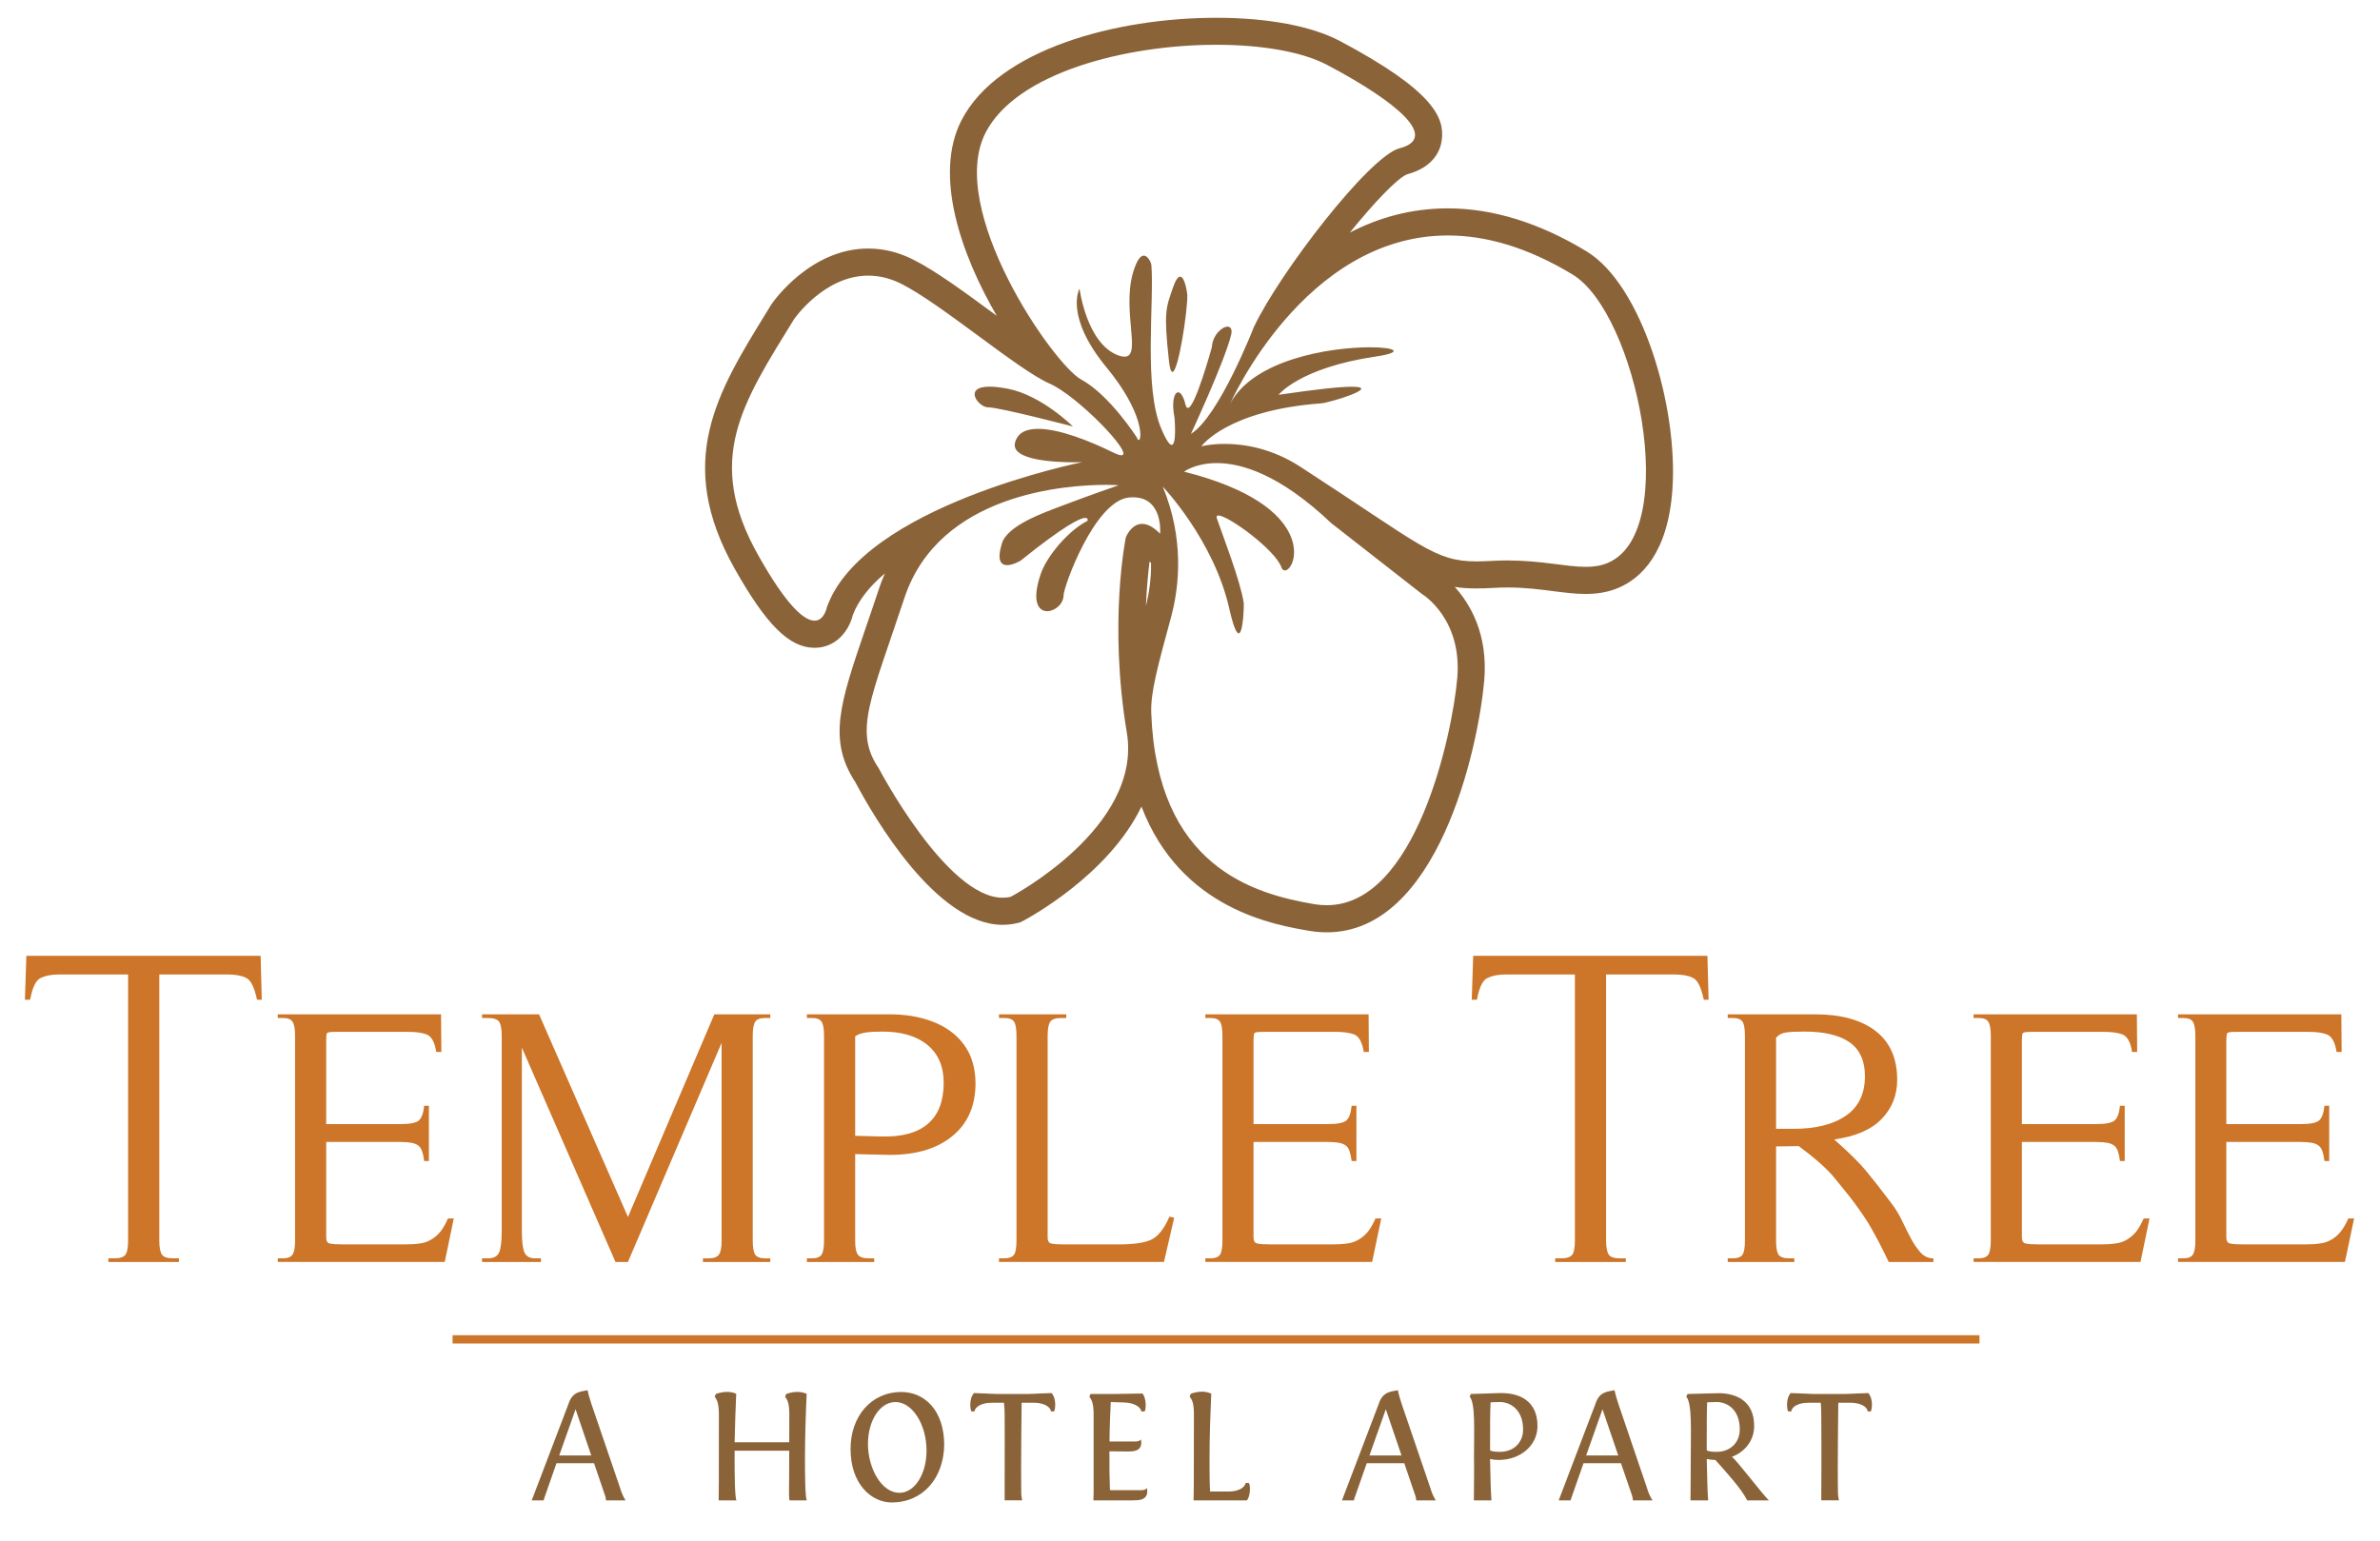 <?xml version="1.0" encoding="utf-8"?>
<!-- Generator: Adobe Illustrator 14.0.0, SVG Export Plug-In . SVG Version: 6.00 Build 43363)  -->
<!DOCTYPE svg PUBLIC "-//W3C//DTD SVG 1.1//EN" "http://www.w3.org/Graphics/SVG/1.1/DTD/svg11.dtd">
<svg version="1.1" id="Layer_1" xmlns="http://www.w3.org/2000/svg" xmlns:xlink="http://www.w3.org/1999/xlink" x="0px" y="0px"
	 width="176px" height="114px" viewBox="0 0 176 114" enable-background="new 0 0 176 114" xml:space="preserve">
<g>
	<g>
		<path fill="#8B6339" d="M89.95,3.312c3.335,0,6.341,0.512,8.19,1.488c5.27,2.79,8.292,5.409,5.35,6.17
			c-2.239,0.584-8.886,9.237-10.77,13.225c0,0-2.571,6.618-4.652,7.897c0,0,2.479-5.331,2.963-7.287
			c0.117-0.448-0.024-0.646-0.254-0.646c-0.406,0-1.106,0.619-1.161,1.521c0,0-1.233,4.492-1.772,4.492
			c-0.075,0-0.133-0.079-0.177-0.246c-0.155-0.632-0.362-0.909-0.54-0.909c-0.295,0-0.503,0.722-0.276,1.845
			c0,0,0.188,2.043-0.206,2.043c-0.149,0-0.39-0.308-0.757-1.172c-1.338-3.077-0.525-9.381-0.744-12.127
			c-0.022-0.18-0.243-0.697-0.559-0.697c-0.183,0-0.384,0.171-0.595,0.674c-1.241,2.963,0.542,6.799-0.829,6.799
			c-0.116,0-0.241-0.023-0.401-0.074c-2.403-0.818-2.928-4.958-2.928-4.958s-1.156,2.011,2.021,5.859
			c2.698,3.275,2.618,5.334,2.356,5.334c-0.05,0-0.105-0.064-0.144-0.193c0,0-2.016-3.149-4.109-4.277
			c-2.084-1.14-10.001-12.599-7.067-18.27C75.169,5.39,83.212,3.312,89.95,3.312 M86.702,27.508c0.437,0,1.123-4.484,1.098-5.687
			c-0.011-0.186-0.183-1.36-0.528-1.36c-0.152,0-0.337,0.227-0.556,0.879c-0.48,1.405-0.671,1.725-0.282,5.264
			C86.497,27.24,86.591,27.508,86.702,27.508 M107.068,17.416c2.734,0,5.817,0.826,9.224,2.888
			c4.729,2.858,8.058,19.004,2.615,21.326c-0.513,0.221-1.055,0.295-1.645,0.295c-1.468,0-3.255-0.473-5.8-0.473
			c-0.386,0-0.789,0.012-1.204,0.036c-0.39,0.021-0.74,0.035-1.066,0.035c-3.119,0-4.065-1.181-13.021-6.993
			c-2.148-1.395-4.208-1.699-5.602-1.699c-1.063,0-1.734,0.182-1.734,0.182s1.889-2.662,8.856-3.179
			c0.652-0.049,4.526-1.23,2.275-1.23c-0.826,0-2.482,0.164-5.419,0.598c0,0,1.56-2.001,7.17-2.828
			c2.181-0.322,1.462-0.689-0.404-0.689c-2.92,0-8.63,0.889-10.353,4.189C90.962,29.874,96.429,17.416,107.068,17.416 M64.2,20.387
			c0.771,0,1.587,0.171,2.453,0.606c2.95,1.482,8.632,6.358,10.947,7.37c2.068,0.891,6.337,5.31,5.322,5.31
			c-0.127,0-0.326-0.072-0.625-0.215c-1.756-0.868-3.993-1.74-5.536-1.74c-0.871,0-1.512,0.285-1.7,1.022
			c-0.332,1.315,2.994,1.452,4.377,1.452c0.365,0,0.597-0.009,0.597-0.009s-16.253,3.243-18.891,10.744c0,0-0.185,0.979-0.91,0.979
			c-0.716,0-1.985-0.963-4.156-4.826c-4.007-7.102-1.189-11.245,2.643-17.474C58.723,23.605,60.935,20.387,64.2,20.387
			 M73.056,30.126L73.056,30.126h0.015c0.835,0,6.271,1.418,6.271,1.418s-2.314-2.305-4.8-2.79c-0.564-0.106-1.014-0.157-1.36-0.157
			C71.179,28.598,72.371,30.126,73.056,30.126 M89.986,34.252c1.83,0,4.671,0.844,8.455,4.437l6.728,5.257
			c0,0,2.983,1.787,2.594,6.23c-0.381,4.254-3.083,16.775-9.642,16.775c-0.29,0-0.584-0.021-0.882-0.069
			c-4.579-0.764-11.688-2.821-12.105-14.161c-0.055-1.532,0.495-3.49,1.455-7.036c0.644-2.366,0.976-5.861-0.603-9.692
			c0,0,3.774,3.946,4.919,9.022c0.308,1.36,0.536,1.83,0.697,1.83c0.337,0,0.398-2.102,0.37-2.259
			c-0.229-1.583-1.62-5.17-1.985-6.243c-0.05-0.155-0.006-0.217,0.11-0.217c0.73,0,4.2,2.538,4.654,3.819
			c0.052,0.168,0.154,0.246,0.266,0.246c0.876,0,2.546-4.789-7.453-7.304C87.564,34.888,88.386,34.252,89.986,34.252 M81.819,35.861
			c0.575,0,0.904,0.031,0.904,0.031s-1.988,0.678-4.079,1.475c-1.582,0.596-4.167,1.51-4.56,2.844
			c-0.384,1.271-0.047,1.589,0.393,1.589c0.453,0,1.009-0.342,1.009-0.342c3.282-2.637,4.401-3.151,4.772-3.151
			c0.232,0,0.171,0.209,0.171,0.209c-1.501,0.77-3.028,2.671-3.457,3.907c-0.716,2.074-0.179,2.782,0.471,2.782
			c0.561,0,1.208-0.533,1.208-1.18c0-0.612,2.292-6.998,4.853-7.232c0.091-0.006,0.185-0.011,0.274-0.011
			c2.267,0,2.01,2.691,2.01,2.691c-0.531-0.539-0.971-0.726-1.33-0.726c-0.821,0-1.203,0.994-1.203,0.994s-1.294,6.277,0.074,14.449
			c1.169,7.016-8.583,12.138-8.583,12.138c-0.205,0.053-0.406,0.069-0.605,0.069c-4.142,0-9.166-9.585-9.166-9.585
			c-1.855-2.731-0.578-5.093,1.905-12.583C69.448,36.479,78.86,35.861,81.819,35.861 M89.95,1.315
			c-7.432,0-16.139,2.338-18.843,7.572c-2.093,4.05-0.033,9.948,2.604,14.474c-0.056-0.046-0.113-0.085-0.171-0.129
			c-2.146-1.582-4.366-3.211-5.992-4.023c-1.086-0.554-2.209-0.827-3.349-0.827c-4.269,0-7.015,3.923-7.128,4.094l-0.027,0.042
			l-0.031,0.044l-0.348,0.567c-3.642,5.917-6.791,11.022-2.336,18.935c2.341,4.156,4.05,5.849,5.906,5.849
			c1.565,0,2.538-1.223,2.834-2.431c0.423-1.113,1.266-2.142,2.372-3.074c-0.171,0.379-0.326,0.775-0.459,1.191
			c-0.356,1.075-0.691,2.043-0.989,2.918c-1.858,5.442-2.795,8.196-0.747,11.325c1.383,2.603,5.995,10.56,10.897,10.56
			c0.362,0,0.732-0.041,1.083-0.128l0.238-0.062l0.218-0.113c0.327-0.178,6.296-3.37,8.729-8.445
			c2.906,7.614,9.866,8.763,12.5,9.208c0.412,0.063,0.811,0.095,1.208,0.095c8.159,0,11.171-13.428,11.638-18.601
			c0.301-3.47-1.056-5.711-2.179-6.947c0.498,0.084,1.025,0.112,1.612,0.112c0.34,0,0.727-0.007,1.175-0.034
			c0.365-0.021,0.733-0.036,1.096-0.036c1.321,0,2.446,0.148,3.436,0.276c0.818,0.104,1.599,0.204,2.364,0.204
			c0.913,0,1.709-0.147,2.432-0.457c1.633-0.696,3.648-2.524,3.981-7.269c0.431-6.113-2.245-15.133-6.35-17.615
			c-3.475-2.108-6.926-3.179-10.258-3.179c-2.727,0-5.138,0.699-7.244,1.789c1.783-2.203,3.465-3.975,4.216-4.302
			c2.058-0.55,2.506-1.857,2.586-2.587c0.191-1.605-0.595-3.593-7.548-7.284C96.984,1.926,93.744,1.315,89.95,1.315 M84.744,44.82
			c0.053-1.369,0.166-2.494,0.266-3.292l0.11,0.118C85.134,42.856,84.962,43.931,84.744,44.82"/>
		<g>
			<path fill="#CD7528" d="M20.542,93.339v-0.268h0.387c0.354,0,0.592-0.099,0.708-0.284c0.127-0.188,0.183-0.537,0.183-1.04V76.624
				c0-0.509-0.056-0.858-0.183-1.043c-0.116-0.193-0.354-0.287-0.708-0.287h-0.387v-0.271h12.072l0.025,2.782h-0.376
				c-0.114-0.711-0.346-1.146-0.71-1.294c-0.321-0.127-0.777-0.191-1.375-0.191h-5.469c-0.324,0-0.503,0.043-0.533,0.109
				c-0.042,0.071-0.053,0.244-0.053,0.515v6.199h5.483c0.708,0,1.164-0.091,1.371-0.271c0.203-0.18,0.335-0.543,0.39-1.088h0.351
				v4.092h-0.351c-0.028-0.274-0.077-0.499-0.136-0.673c-0.052-0.186-0.141-0.333-0.254-0.436c-0.122-0.112-0.29-0.188-0.517-0.238
				c-0.224-0.041-0.512-0.067-0.854-0.067h-5.483v7.064c0,0.256,0.083,0.408,0.262,0.447c0.186,0.049,0.534,0.067,1.057,0.067h4.465
				c0.429,0,0.813-0.019,1.125-0.067c0.318-0.039,0.597-0.134,0.849-0.286c0.247-0.145,0.476-0.338,0.677-0.577
				c0.2-0.249,0.391-0.574,0.57-0.991h0.429l-0.669,3.219H20.542z"/>
			<path fill="#CD7528" d="M56.964,75.023v0.271h-0.378c-0.376,0-0.633,0.094-0.744,0.287c-0.122,0.185-0.177,0.534-0.177,1.043
				v15.123c0,0.503,0.055,0.853,0.177,1.04c0.111,0.186,0.368,0.284,0.744,0.284h0.378v0.268h-4.979v-0.268h0.409
				c0.393,0,0.652-0.099,0.777-0.284c0.13-0.188,0.191-0.537,0.191-1.04V77.134l-6.926,16.205h-0.921l-6.924-15.854v13.553
				c0,0.763,0.062,1.285,0.186,1.582c0.13,0.303,0.393,0.451,0.788,0.451h0.437v0.268h-4.354v-0.268h0.432
				c0.428,0,0.71-0.148,0.835-0.451c0.124-0.297,0.188-0.819,0.188-1.582V76.624c0-0.509-0.064-0.858-0.188-1.043
				c-0.125-0.193-0.407-0.287-0.835-0.287h-0.432v-0.271h4.214l6.575,14.991l6.387-14.991H56.964z"/>
			<path fill="#CD7528" d="M63.238,91.747c0,0.503,0.063,0.853,0.194,1.04c0.126,0.186,0.393,0.284,0.81,0.284h0.407v0.268h-4.979
				v-0.268h0.381c0.354,0,0.595-0.099,0.713-0.284c0.116-0.188,0.174-0.537,0.174-1.04V76.624c0-0.509-0.058-0.858-0.174-1.043
				c-0.119-0.193-0.359-0.287-0.713-0.287h-0.381v-0.271h6.118c0.971,0,1.85,0.12,2.636,0.354c0.785,0.234,1.451,0.565,2.001,1.001
				c0.547,0.434,0.979,0.965,1.277,1.594c0.288,0.631,0.435,1.354,0.435,2.165c0,1.694-0.595,3.016-1.787,3.953
				c-1.181,0.936-2.814,1.382-4.891,1.324l-2.22-0.055V91.747z M65.166,84.06c1.523,0.041,2.685-0.274,3.456-0.944
				c0.78-0.671,1.164-1.683,1.164-3.036c0-1.205-0.406-2.135-1.205-2.796c-0.802-0.659-1.913-0.985-3.334-0.985
				c-0.489,0-0.888,0.022-1.211,0.067c-0.313,0.045-0.581,0.136-0.796,0.282v7.361L65.166,84.06z"/>
			<path fill="#CD7528" d="M77.472,91.527c0,0.256,0.088,0.408,0.268,0.447c0.18,0.049,0.537,0.067,1.053,0.067h3.957
				c1.029,0,1.803-0.106,2.323-0.321c0.545-0.234,1.012-0.815,1.407-1.733l0.352,0.08l-0.758,3.271H73.875v-0.268h0.373
				c0.382,0,0.625-0.099,0.75-0.282c0.116-0.189,0.171-0.539,0.171-1.042V76.624c0-0.509-0.055-0.858-0.171-1.043
				c-0.125-0.193-0.368-0.287-0.75-0.287h-0.373v-0.271h4.974v0.271h-0.404c-0.396,0-0.661,0.094-0.785,0.287
				c-0.125,0.185-0.188,0.534-0.188,1.043V91.527z"/>
			<path fill="#CD7528" d="M89.135,93.339v-0.268h0.379c0.356,0,0.597-0.099,0.714-0.284c0.116-0.188,0.171-0.537,0.171-1.04V76.624
				c0-0.509-0.055-0.858-0.171-1.043c-0.117-0.193-0.357-0.287-0.714-0.287h-0.379v-0.271h12.072l0.02,2.782h-0.379
				c-0.11-0.711-0.346-1.146-0.708-1.294c-0.323-0.127-0.782-0.191-1.377-0.191h-5.464c-0.326,0-0.509,0.043-0.545,0.109
				c-0.03,0.071-0.056,0.244-0.056,0.515v6.199h5.498c0.704,0,1.158-0.091,1.368-0.271c0.207-0.18,0.332-0.543,0.39-1.088h0.352
				v4.092h-0.352c-0.035-0.274-0.085-0.499-0.138-0.673c-0.05-0.186-0.139-0.333-0.252-0.436c-0.119-0.112-0.288-0.188-0.517-0.238
				c-0.228-0.041-0.506-0.067-0.852-0.067h-5.498v7.064c0,0.256,0.092,0.408,0.274,0.447c0.18,0.049,0.531,0.067,1.054,0.067h4.463
				c0.442,0,0.81-0.019,1.128-0.067c0.318-0.039,0.597-0.134,0.852-0.286c0.252-0.145,0.476-0.338,0.68-0.577
				c0.196-0.249,0.388-0.574,0.567-0.991h0.429l-0.676,3.219H89.135z"/>
			<path fill="#CD7528" d="M131.34,91.747c0,0.503,0.055,0.853,0.174,1.04c0.113,0.186,0.384,0.284,0.805,0.284h0.37v0.268h-4.924
				v-0.268h0.382c0.358,0,0.6-0.099,0.719-0.284c0.115-0.188,0.171-0.537,0.171-1.04V76.624c0-0.509-0.056-0.858-0.171-1.043
				c-0.119-0.193-0.36-0.287-0.719-0.287h-0.382v-0.271h6.472c1.903,0,3.394,0.411,4.463,1.233c1.063,0.818,1.596,2.026,1.596,3.614
				c0,1.134-0.384,2.099-1.149,2.891c-0.771,0.794-1.934,1.298-3.51,1.516c0.534,0.471,0.996,0.9,1.402,1.297
				c0.404,0.4,0.733,0.751,0.981,1.06c0.252,0.304,0.531,0.654,0.844,1.051c0.304,0.4,0.641,0.832,0.997,1.301
				c0.305,0.398,0.573,0.838,0.8,1.313c0.224,0.479,0.451,0.922,0.666,1.327c0.216,0.404,0.456,0.748,0.711,1.028
				c0.266,0.282,0.575,0.418,0.936,0.418v0.268h-3.3c-0.196-0.394-0.37-0.739-0.514-1.042c-0.145-0.296-0.313-0.615-0.503-0.955
				c-0.188-0.344-0.362-0.653-0.526-0.922c-0.437-0.686-0.893-1.333-1.376-1.947c-0.489-0.612-0.869-1.083-1.138-1.406
				c-0.528-0.633-1.388-1.398-2.596-2.298l-1.681,0.023V91.747z M132.637,83.491c1.645,0,2.927-0.318,3.87-0.974
				c0.938-0.649,1.405-1.624,1.405-2.921c0-1.136-0.379-1.97-1.134-2.502c-0.755-0.53-1.878-0.797-3.351-0.797
				c-0.581,0-1.029,0.022-1.345,0.067s-0.562,0.173-0.743,0.391v6.735H132.637z"/>
			<path fill="#CD7528" d="M145.946,93.339v-0.268h0.382c0.359,0,0.593-0.099,0.711-0.284c0.119-0.188,0.18-0.537,0.18-1.04V76.624
				c0-0.509-0.061-0.858-0.18-1.043c-0.118-0.193-0.352-0.287-0.711-0.287h-0.382v-0.271h12.075l0.022,2.782h-0.379
				c-0.105-0.711-0.343-1.146-0.706-1.294c-0.323-0.127-0.779-0.191-1.379-0.191h-5.467c-0.32,0-0.5,0.043-0.536,0.109
				c-0.035,0.071-0.059,0.244-0.059,0.515v6.199h5.489c0.704,0,1.164-0.091,1.371-0.271c0.21-0.18,0.338-0.543,0.396-1.088h0.349
				v4.092h-0.349c-0.039-0.274-0.083-0.499-0.139-0.673c-0.053-0.186-0.141-0.333-0.257-0.436c-0.115-0.112-0.287-0.188-0.514-0.238
				c-0.229-0.041-0.51-0.067-0.857-0.067h-5.489v7.064c0,0.256,0.095,0.408,0.274,0.447c0.178,0.049,0.528,0.067,1.053,0.067h4.461
				c0.437,0,0.811-0.019,1.125-0.067c0.315-0.039,0.607-0.134,0.854-0.286c0.243-0.145,0.47-0.338,0.677-0.577
				c0.188-0.249,0.382-0.574,0.564-0.991h0.432l-0.669,3.219H145.946z"/>
			<path fill="#CD7528" d="M161.068,93.339v-0.268h0.385c0.356,0,0.603-0.099,0.713-0.284c0.119-0.188,0.18-0.537,0.18-1.04V76.624
				c0-0.509-0.061-0.858-0.18-1.043c-0.11-0.193-0.356-0.287-0.713-0.287h-0.385v-0.271h12.071l0.025,2.782h-0.376
				c-0.11-0.711-0.343-1.146-0.711-1.294c-0.317-0.127-0.771-0.191-1.38-0.191h-5.457c-0.329,0-0.509,0.043-0.545,0.109
				c-0.033,0.071-0.059,0.244-0.059,0.515v6.199h5.497c0.711,0,1.164-0.091,1.366-0.271c0.207-0.18,0.337-0.543,0.396-1.088h0.349
				v4.092h-0.349c-0.039-0.274-0.078-0.499-0.136-0.673c-0.053-0.186-0.139-0.333-0.26-0.436c-0.113-0.112-0.282-0.188-0.511-0.238
				c-0.23-0.041-0.513-0.067-0.855-0.067h-5.497v7.064c0,0.256,0.095,0.408,0.274,0.447c0.18,0.049,0.53,0.067,1.062,0.067h4.457
				c0.437,0,0.818-0.019,1.125-0.067c0.315-0.039,0.604-0.134,0.855-0.286c0.249-0.145,0.476-0.338,0.672-0.577
				c0.201-0.249,0.395-0.574,0.577-0.991h0.429l-0.68,3.219H161.068z"/>
		</g>
		<g>
			<path fill="#8B6339" d="M59.663,110.972h-1.28c-0.036-0.199-0.036-0.432-0.036-0.69c0-0.107,0.017-1.548,0.017-2.983h-4.04v0.518
				c0,1.253,0.014,2.91,0.138,3.156h-1.318c0.014-0.396,0.017-0.798,0.017-6.35c0-0.947-0.177-1.111-0.307-1.323l0.086-0.197
				c0,0,0.367-0.153,0.823-0.153c0.216,0,0.457,0.03,0.68,0.139c-0.044,1.042-0.094,2.313-0.119,3.587h4.04
				c0.006-0.881,0.006-1.683,0.006-2.052c0-0.947-0.177-1.111-0.315-1.323l0.091-0.197c0,0,0.354-0.153,0.81-0.153
				c0.216,0,0.454,0.03,0.697,0.139c-0.061,1.336-0.125,3.084-0.125,4.729C59.528,109.068,59.539,110.726,59.663,110.972"/>
			<path fill="#8B6339" d="M66.639,102.955c1.733,0,3.185,1.354,3.185,3.936c-0.047,2.386-1.523,4.234-3.89,4.234
				c-1.493,0-3.036-1.355-3.036-3.953C62.898,104.691,64.488,102.955,66.639,102.955 M66.509,110.414
				c1.145,0,2.007-1.404,2.007-3.116c0-1.966-1.065-3.599-2.295-3.599c-1.159,0-2.035,1.389-2.035,3.084
				C64.187,108.638,65.204,110.414,66.509,110.414"/>
			<path fill="#8B6339" d="M76.106,103.102l1.651-0.067c0.39,0.415,0.279,1.235,0.188,1.359h-0.224
				c-0.05-0.361-0.55-0.641-1.258-0.641h-0.915c0,0.148-0.061,5.033-0.027,6.693c0,0.215,0.049,0.379,0.066,0.525h-1.294v-0.193
				c0.014-3.107,0-6.114,0-6.114c0-0.342-0.017-0.695-0.052-0.911h-0.921c-0.703,0-1.206,0.279-1.258,0.641h-0.227
				c-0.086-0.124-0.193-0.944,0.194-1.359l1.65,0.067H76.106z"/>
			<path fill="#8B6339" d="M80.561,103.299l0.083-0.197h1.792l2.045-0.032c0.291,0.297,0.291,1.187,0.156,1.324h-0.233
				c-0.066-0.361-0.578-0.641-1.25-0.661l-1.014-0.033c-0.036,0.609-0.092,2.15-0.092,2.92h1.883c0.365,0,0.445-0.157,0.445-0.157
				s0.022,0.1,0.022,0.241c0,0.67-0.655,0.654-1.078,0.654c-0.069,0-0.971-0.021-1.277-0.011c-0.012,1.004,0.005,2.024,0.036,2.801
				c0,0.026,0.014,0.048,0.024,0.071h2.273c0.368,0,0.442-0.159,0.442-0.159s0.025,0.101,0.025,0.239
				c0,0.673-0.658,0.673-1.084,0.673h-2.903c0.025-0.396,0.017-0.812,0.017-0.812v-5.528
				C80.873,103.683,80.688,103.511,80.561,103.299"/>
			<path fill="#8B6339" d="M88.261,110.972c0.017-0.396,0.028-0.812,0.028-6.366c0-0.944-0.18-1.109-0.316-1.313l0.086-0.205
				c0,0,0.373-0.155,0.826-0.155c0.216,0,0.457,0.037,0.686,0.146c-0.061,1.339-0.127,3.094-0.127,4.738
				c0,0.836,0,1.834,0.039,2.501h1.377c0.708,0,1.184-0.276,1.258-0.636h0.232c0.146,0.2,0.103,1.045-0.152,1.291H88.261z"/>
			<path fill="#8B6339" d="M103.654,103.84l2.108,6.18c0.122,0.427,0.274,0.729,0.415,0.952h-1.446
				c-0.014-0.107-0.021-0.246-0.088-0.404l-0.797-2.344h-2.775l-0.91,2.594c-0.027,0.073-0.027,0.12-0.038,0.154h-0.885l2.718-7.132
				c0.302-0.968,0.993-0.908,1.413-1.015C103.43,103.125,103.57,103.59,103.654,103.84 M102.481,104.235l-1.211,3.416h2.372
				L102.481,104.235z"/>
			<path fill="#8B6339" d="M108.993,110.972v-0.193c0-1.035,0.03-2.071,0.008-2.989c0-2.021,0.113-3.949-0.315-4.49l0.078-0.197
				l2.153-0.067h0.127c1.204,0,2.652,0.489,2.652,2.436c0,1.469-1.294,2.511-2.87,2.511c-0.219,0-0.426-0.024-0.636-0.071
				c0.02,1.217,0.058,2.687,0.104,3.063H108.993z M112.632,105.731c0-1.517-1.007-2.057-1.762-2.032l-0.641,0.021
				c-0.039,0.433-0.039,2.117-0.039,3.197v0.36c0.163,0.08,0.37,0.106,0.752,0.106C111.866,107.384,112.632,106.753,112.632,105.731
				"/>
			<path fill="#8B6339" d="M119.68,103.84l2.102,6.18c0.121,0.427,0.276,0.729,0.423,0.952h-1.451
				c-0.012-0.107-0.025-0.246-0.08-0.404l-0.805-2.344h-2.768l-0.91,2.594c-0.031,0.073-0.031,0.12-0.045,0.154h-0.881l2.715-7.132
				c0.296-0.968,0.995-0.908,1.415-1.015C119.453,103.125,119.594,103.59,119.68,103.84 M118.504,104.235l-1.21,3.416h2.375
				L118.504,104.235z"/>
			<path fill="#8B6339" d="M125.013,110.972v-0.193c0-1.035,0.027-2.071,0.018-2.989c0-2.021,0.11-3.949-0.329-4.49l0.091-0.197
				c2.198-0.059,2.234-0.059,2.286-0.059c1.192,0,2.641,0.48,2.641,2.427c0,1.058-0.668,1.914-1.652,2.281
				c0.29,0.149,2.416,2.975,2.75,3.221h-1.614c-0.429-0.873-1.59-2.127-2.354-2.991c-0.218,0-0.42-0.024-0.636-0.071
				c0.02,1.217,0.061,2.687,0.105,3.063H125.013z M128.655,105.731c0-1.548-1.004-2.057-1.765-2.032l-0.645,0.021
				c-0.033,0.433-0.033,2.117-0.033,3.197v0.36c0.169,0.08,0.374,0.106,0.753,0.106
				C127.886,107.384,128.655,106.753,128.655,105.731"/>
			<path fill="#8B6339" d="M136.505,103.102l1.65-0.067c0.388,0.415,0.276,1.235,0.186,1.359h-0.221
				c-0.051-0.361-0.548-0.641-1.259-0.641h-0.92c0,0.148-0.064,5.033-0.023,6.693c0,0.215,0.053,0.379,0.07,0.525h-1.306v-0.193
				c0.027-3.107,0-6.114,0-6.114c0-0.342-0.012-0.695-0.041-0.911h-0.922c-0.713,0-1.214,0.279-1.255,0.641h-0.232
				c-0.085-0.124-0.19-0.944,0.188-1.359l1.654,0.067H136.505z"/>
			<path fill="#8B6339" d="M43.734,103.84l2.11,6.18c0.122,0.427,0.276,0.729,0.415,0.952h-1.446
				c-0.014-0.107-0.022-0.246-0.086-0.404l-0.799-2.344h-2.776l-0.907,2.594c-0.027,0.073-0.027,0.12-0.039,0.154h-0.885
				l2.718-7.132c0.298-0.968,0.99-0.908,1.41-1.015C43.51,103.125,43.651,103.59,43.734,103.84 M42.564,104.235l-1.211,3.416h2.37
				L42.564,104.235z"/>
		</g>
		<g>
			<g>
				<polygon fill="#CD7528" points="146.381,99.37 33.468,99.37 33.468,98.757 146.381,98.757 146.381,99.37 				"/>
			</g>
		</g>
	</g>
	<g>
		<path fill="#CD7528" d="M11.97,92.787c0.122,0.188,0.401,0.284,0.841,0.284h0.423v0.271h-5.22v-0.271h0.44
			c0.434,0,0.708-0.097,0.835-0.284c0.124-0.188,0.185-0.537,0.185-1.04V72.075H4.361c-0.542,0-0.987,0.085-1.325,0.247
			c-0.362,0.142-0.633,0.68-0.81,1.621H1.842l0.108-3.249h17.323l0.086,3.249h-0.352c-0.202-0.941-0.473-1.479-0.818-1.621
			c-0.321-0.162-0.772-0.247-1.352-0.247h-5.058v19.672C11.779,92.25,11.846,92.6,11.97,92.787"/>
	</g>
	<g>
		<path fill="#CD7528" d="M118.96,92.787c0.122,0.188,0.401,0.284,0.844,0.284h0.423v0.271h-5.223v-0.271h0.442
			c0.429,0,0.708-0.097,0.83-0.284c0.129-0.188,0.188-0.537,0.188-1.04V72.075h-5.11c-0.538,0-0.986,0.085-1.327,0.247
			c-0.362,0.142-0.635,0.68-0.807,1.621h-0.384l0.107-3.249h17.32l0.086,3.249h-0.353c-0.201-0.941-0.47-1.479-0.818-1.621
			c-0.32-0.162-0.773-0.247-1.349-0.247h-5.06v19.672C118.771,92.25,118.837,92.6,118.96,92.787"/>
	</g>
</g>
</svg>
